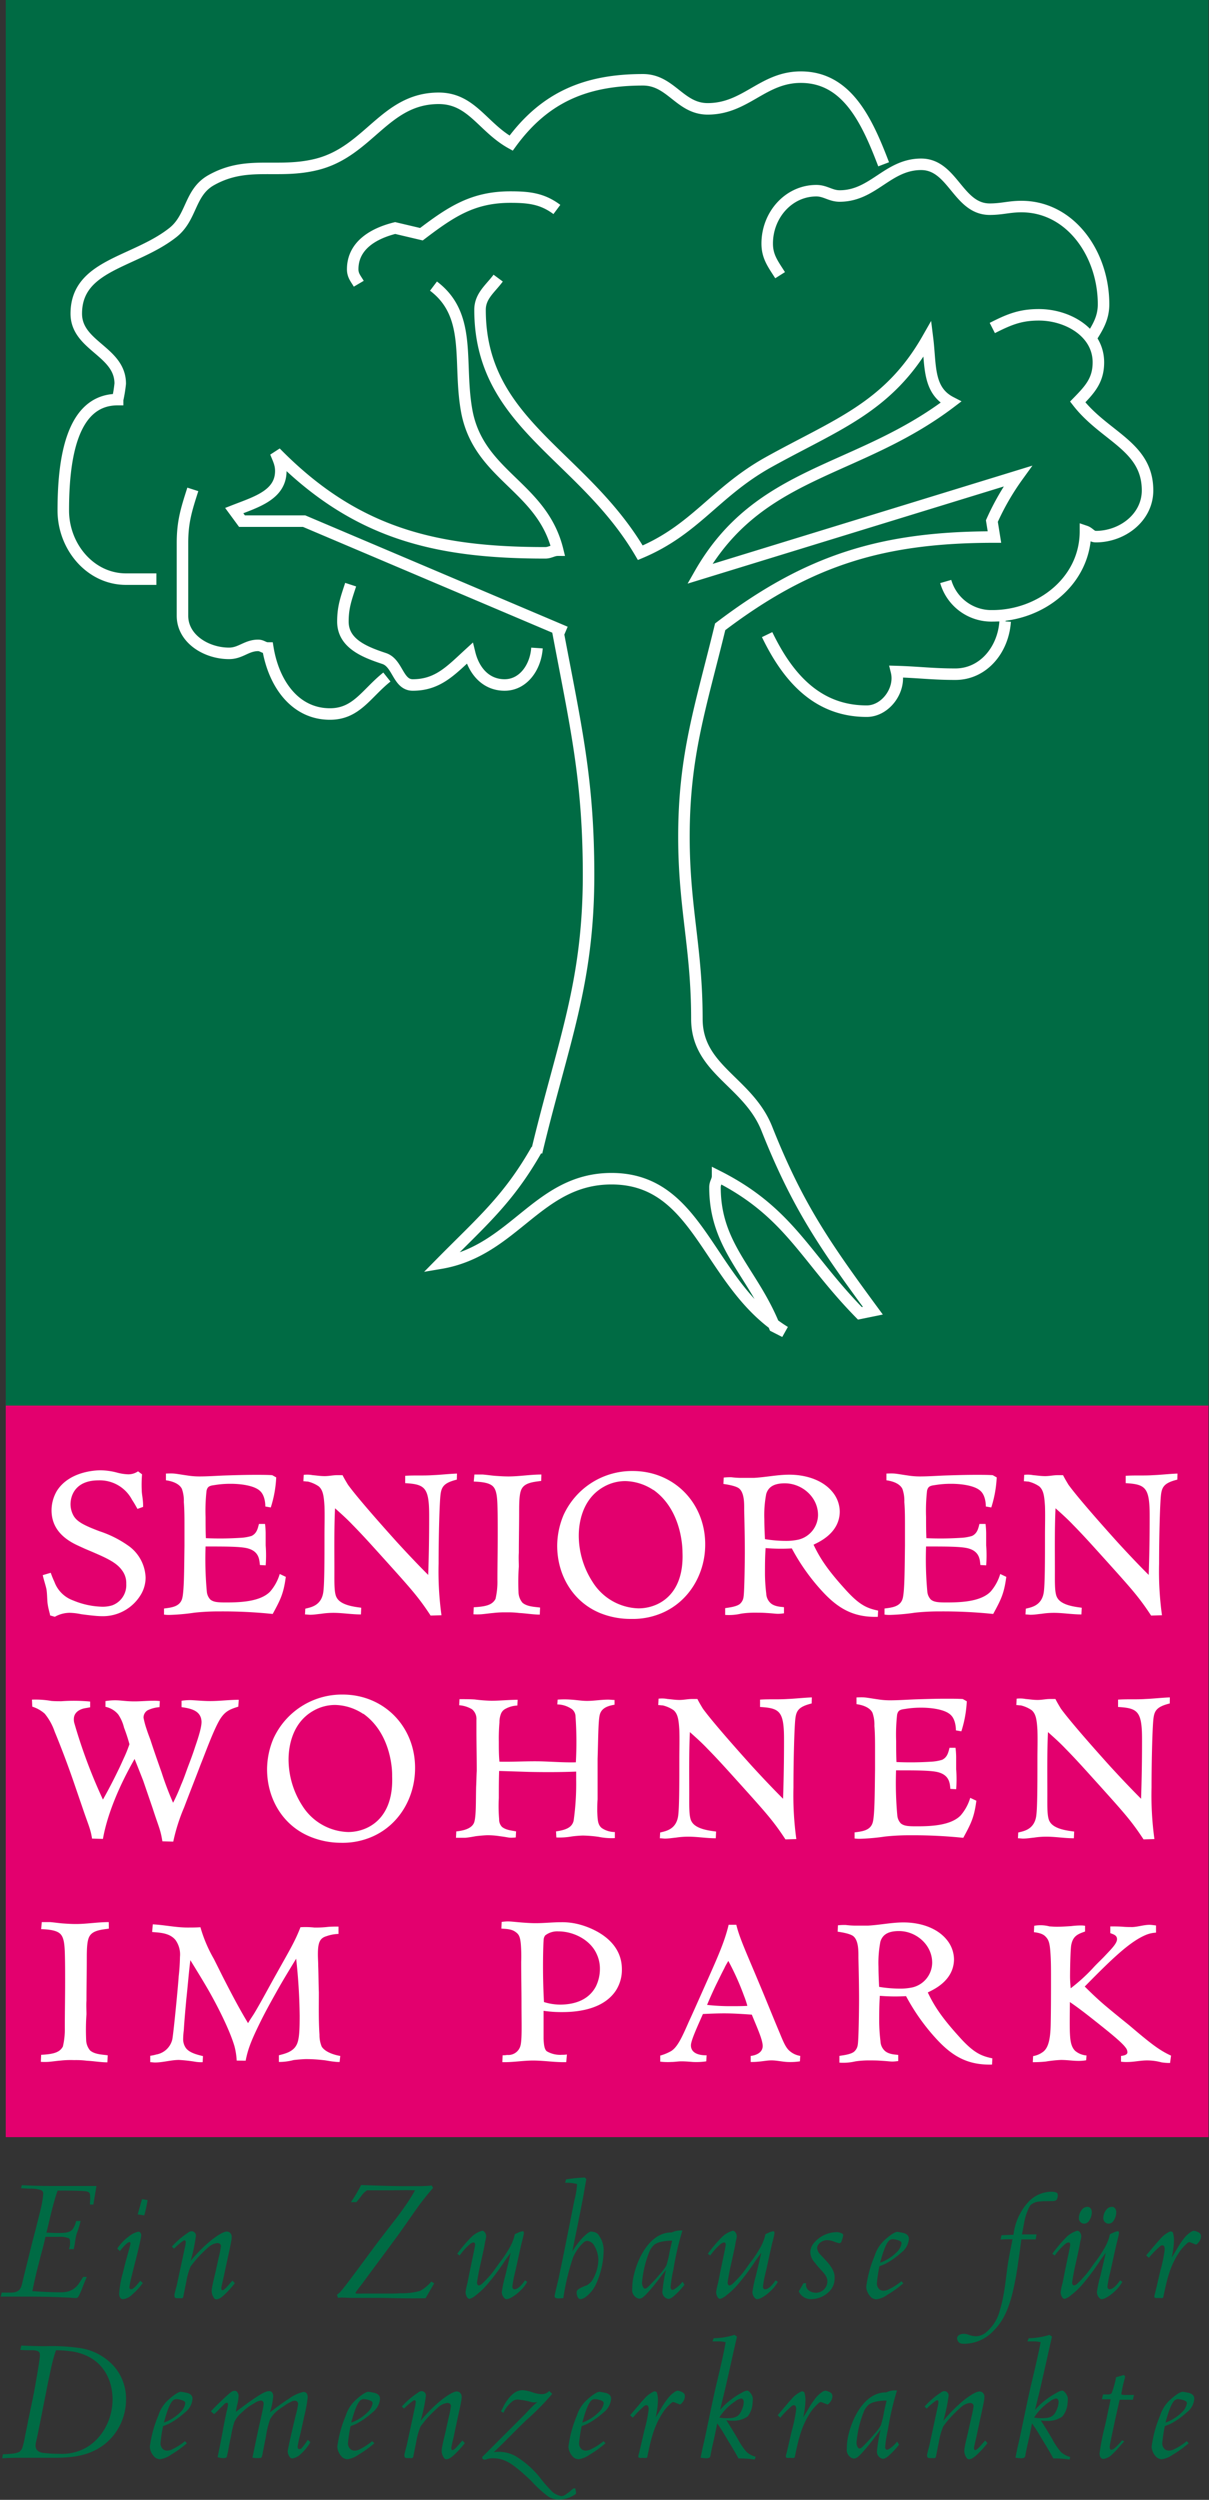 <svg xmlns="http://www.w3.org/2000/svg" version="1.1" xmlns:xlink="http://www.w3.org/1999/xlink" xmlns:svgjs="http://svgjs.dev/svgjs" width="75" height="155"><rect width="100%" height="100%" fill="#333333" stroke="none"/><svg xmlns="http://www.w3.org/2000/svg" viewBox="0 0 302.3 625.33" width="75" height="155"><defs><style>.a{fill:#e3006e;}.b{fill:#006b44;}.c{fill:none;stroke:#fff;stroke-miterlimit:3.86;stroke-width:2.88px;}.d{fill:#fff;}</style></defs><polygon class="a" points="1.3 350.1 302.3 350.1 302.3 534.6 1.3 534.6 1.3 350.1 1.3 350.1"></polygon><polygon class="b" points="1.3 0 302.3 0 302.3 351.6 1.3 351.6 1.3 0 1.3 0"></polygon><path class="c" d="M408.39,440c4.53,24.11,7.77,37.32,7.77,61.43,0,27.42-6.47,42-13,69.36m0-.66c-7.12,12.55-13.92,18.17-24,28.4,18.45-3.13,24.28-21.13,42.74-21.13,22.34,0,24,26.42,43.39,38.31l-2.59-1.32c-5.51-13.71-14.9-20-14.9-34.85,0-1.15.65-1.65.65-2.8,18,9.08,21.86,20.31,35.62,34.34l3.24-.66c-12.15-16.51-18.95-26.42-26.55-45.57-4.7-11.73-17.49-14.7-17.49-27.42,0-17.83-3.24-27.74-3.24-45.57,0-20.48,4.21-32.53,9.07-52.52,22.18-16.84,40.8-22.45,68.64-22.45h0l-.64-4a63.23,63.23,0,0,1,6.47-11.23L444,426.1C458.9,400,483.35,401,506.82,383.17c-5.82-3-5-9.25-5.82-15.86-9.88,17.34-23,21.47-40.15,31.05-13.12,7.43-18,16.68-31.74,22.46C414.54,396.05,389,388.62,389,360.05c0-3.47,2.59-5.29,4.54-7.93m-16.19,2c9.87,7.44,6,19.32,8.41,31.71,3.24,15.85,18.78,18.49,22.67,34.35-1.13,0-1.94.66-3.08.66-27.52,0-47.59-4.79-67.51-25.1.65,1.65,1.3,2.81,1.3,4.62,0,6-6.16,7.76-11.66,9.91l1.94,2.64h15.55l65.4,27.74m-7.12,4c-.32,4.79-3.4,9.25-8.1,9.25-4.53,0-7.61-3.31-8.74-7.93-4.69,4.29-7.93,7.93-14.25,7.93-3.72,0-3.72-5.45-7.12-6.61-5-1.65-10.36-3.8-10.36-9.25,0-3.63.81-5.78,1.94-9.24m9.07,23.11c-5.18,4.13-7.61,9.25-14.25,9.25-8.74,0-14.08-7.59-15.54-16.51-1,0-1.46-.66-2.43-.66-2.91,0-4.37,2-7.28,2-5.67,0-11.66-3.63-11.66-9.41V418.34c0-5.28,1-8.42,2.59-13.37M308,427.42H300.4c-8.9,0-15.7-8.09-15.7-17.17,0-12.05,1.78-27.74,13.6-27.74a34.19,34.19,0,0,0,.65-4c0-8.09-11-9.41-11-17.5,0-12.22,14.41-12.72,24-20.15,5-3.79,4.21-10.07,9.71-13.21,9.07-5.12,16.52-1.48,26.55-4,13-3.3,17-16.51,30.44-16.51,8.26,0,11,7.26,18.13,11.22,8.42-11.55,18.78-15.85,33-15.85,7,0,9.23,7.27,16.19,7.27,9.55,0,13.76-7.93,23.31-7.93,11.5,0,16.52,10.74,20.73,21.8m-25.91,27.74c-1.78-2.81-3.23-4.62-3.23-7.92,0-7.11,5.34-13.22,12.3-13.22,2.27,0,3.56,1.33,5.83,1.33,8.42,0,12-7.93,20.4-7.93,7.93,0,9.23,11.23,17.16,11.23,3.07,0,4.86-.66,7.93-.66,12.31,0,20.56,11.89,20.56,24.44,0,3.47-1.45,5.78-3.23,8.58m-24.61-2.64c4.21-2.14,7-3.3,11.65-3.3,7.29,0,14.9,4.46,14.9,11.89,0,4.46-2.11,6.77-5.18,9.91,6.8,8.75,17.48,11.06,17.48,22.13,0,6.77-6.31,11.56-12.95,11.56-1.13,0-1.62-1-2.59-1.33,0,12.39-11.17,21.14-23.31,21.14a11.88,11.88,0,0,1-11.66-8.59M460.85,441.3c5.34,11.06,12.79,19.15,24.93,19.15,4.69,0,8.58-5.28,7.45-9.91,5.66.17,9.06.66,14.73.66,7,0,12-6.11,12.46-13.21M358.65,353.53c-.76-1.29-1.52-2.07-1.52-3.62,0-5.8,4.94-8.9,10.63-10.32l6.57,1.55c7.47-5.67,12.91-9.29,22.27-9.29,4.67,0,8,.39,11.63,3.1" transform="translate(-269 -282.55)"></path><path class="d" d="M303.26,660c-.42-.76-.84-1.51-1.35-2.27a9.11,9.11,0,0,0-8.4-4.87c-5.62,0-7,3.61-7,6a5.94,5.94,0,0,0,.76,2.85c.92,1.6,2.94,2.52,6.47,3.87a27.07,27.07,0,0,1,7.56,3.86,10.2,10.2,0,0,1,4,7.73,8.35,8.35,0,0,1-1,3.95,11.07,11.07,0,0,1-10.16,5.71c-1.18,0-3.87-.34-5-.5a15.54,15.54,0,0,0-2.86-.34,7.66,7.66,0,0,0-3.7,1l-1.17-.34c-.08-.59-.51-1.76-.67-3.27-.09-1.1-.09-2.27-.25-3.28-.26-1.18-.68-2.35-.93-3.53l2-.59a23,23,0,0,0,.92,2.27,7.77,7.77,0,0,0,4.62,4.62,20.11,20.11,0,0,0,7.31,1.6,8.12,8.12,0,0,0,2.52-.34,5.38,5.38,0,0,0,3.53-5.37,5.28,5.28,0,0,0-1.1-3.45c-1.51-2.1-4.36-3.27-9.32-5.37-1.09-.51-2.27-1-3.28-1.6-3-1.76-5-4.28-5-8a9.63,9.63,0,0,1,1.35-4.87c3.11-4.87,9.66-5.13,10.92-5.13a17,17,0,0,1,3.86.51,12.79,12.79,0,0,0,3,.5,4.31,4.31,0,0,0,2.52-.75l1,.75a31.25,31.25,0,0,0-.08,3.87c0,.84.17,1.59.25,2.43a12.74,12.74,0,0,1,.09,1.85Z" transform="translate(-269 -282.55)"></path><path class="d" d="M340.39,677c-.56,4.16-1.28,5.6-3.28,9.28a121.52,121.52,0,0,0-13.2-.64,56.21,56.21,0,0,0-6.4.32,53.4,53.4,0,0,1-6.16.56,8.69,8.69,0,0,1-1.44-.08v-1.52c1.76-.24,4-.4,4.56-2.56.48-1.84.48-7.44.56-13.12v-4.88c0-2.08,0-4.08-.16-6.08a9,9,0,0,0-.48-3.28c-.48-1-1.76-1.84-4-2.16v-1.68c2.4-.08,2,0,5.36.48a18.9,18.9,0,0,0,3,.24c2.16,0,4.24-.16,6.4-.24,2.56-.08,5.12-.16,7.68-.16,1.44,0,2.8,0,4.16.08l1,.56a29,29,0,0,1-1.36,7.52l-1.36-.24c0-.24,0-2.64-1.28-3.84-1.52-1.52-5.36-1.84-7.28-1.84a23.69,23.69,0,0,0-4.16.32c-1.2.16-1.76.32-2,1.44a45.39,45.39,0,0,0-.24,6.56c0,1.76,0,3.52.08,5.28a78.51,78.51,0,0,0,8.56-.08,11.42,11.42,0,0,0,2.88-.48c1.28-.64,1.52-1.76,1.84-3h1.52a21.08,21.08,0,0,1,.16,2.24v3.12a32.22,32.22,0,0,1,0,5l-1.44-.08c-.16-1.2-.08-3.52-3.36-4.24-1.92-.4-5.44-.4-10.24-.4a89,89,0,0,0,.32,11.36,3.28,3.28,0,0,0,.88,1.92c.8.64,1.84.72,3.84.72,3.2,0,8.56-.08,11.12-2.72a11.85,11.85,0,0,0,2.4-4.4Z" transform="translate(-269 -282.55)"></path><path class="d" d="M383.19,652.68c-3.28.8-3.84,1.84-4.08,3.76s-.48,9.92-.48,17.28a80.1,80.1,0,0,0,.72,12.88l-2.72.08c-3-4.56-4.72-6.48-11.2-13.68-2.72-3-5.44-6.08-8.32-9-1.36-1.44-2.88-2.8-4.4-4.16-.24,5.12-.16,10.4-.16,15.6,0,3-.08,5.6.56,6.72,1,1.92,4.32,2.32,6.16,2.56l-.08,1.68c-2.32,0-4.64-.4-6.88-.4a20.49,20.49,0,0,0-3.12.24c-.88.08-1.76.24-2.72.24-.4,0-.8-.08-1.28-.08l.08-1.44c1.2-.32,3.92-.64,4.48-4,.32-1.92.32-8.24.32-14.4,0-2.4.08-4.8,0-7.2-.16-2.72-.4-4.08-1.44-5a8.26,8.26,0,0,0-2.72-1.2c-.4,0-.72-.08-1.12-.08l.08-1.6a7.36,7.36,0,0,1,2.24.08c1,.08,1.92.24,3,.24s2.08-.24,3.12-.24h1.36c.4.8.88,1.6,1.36,2.4,1.92,2.64,6.4,7.84,12.16,14.24,2.56,2.8,5.2,5.6,7.92,8.32.16-4.8.24-9.52.24-14.32,0-1.12,0-2.16-.08-3.28-.32-4.48-1.68-5.12-5.92-5.36v-1.84c2.24-.16,4.56,0,6.88-.16,2-.08,4-.32,6.08-.4Z" transform="translate(-269 -282.55)"></path><path class="d" d="M404.31,653c-1.76.24-3.92.4-4.8,1.84-.64,1-.72,3-.72,5.76,0,3.44-.08,7-.08,10.4-.08,1.2,0,2.32,0,3.44a55.3,55.3,0,0,0-.08,6.32,4.25,4.25,0,0,0,1,2.72c1.2,1,3,1,4.4,1.2l-.08,1.76c-1.68,0-3.44-.32-5.12-.4a22,22,0,0,0-3.2-.16,23.63,23.63,0,0,0-3.36.16c-1,.08-2,.24-3,.32a15.38,15.38,0,0,1-1.92,0l.08-1.76c3-.16,4.64-.56,5.44-2.08a18.63,18.63,0,0,0,.48-4.72c0-3.76.08-7.6.08-11.44,0-2.56,0-5-.08-7.44-.08-2.32-.32-3.76-1.12-4.56s-2.4-1.12-4.8-1.2l.16-1.76h2.08c1,.08,2.08.24,3,.32,1.12.08,2.24.16,3.44.16,2.72,0,5.44-.48,8.24-.48Z" transform="translate(-269 -282.55)"></path><path class="d" d="M434.63,686a18.5,18.5,0,0,1-7.84,1.52,20.27,20.27,0,0,1-7.68-1.44c-6.88-2.8-10.8-9.52-10.8-16.88a20,20,0,0,1,1.6-7.68,18.84,18.84,0,0,1,17.28-11c10.56,0,18.32,8.24,18.16,18.64C445.27,676.28,441.35,683.08,434.63,686Zm-2.24-30.72a13.26,13.26,0,0,0-7-2.24,10.93,10.93,0,0,0-5.44,1.44c-6,3.36-6.24,10.4-6.24,12.24a21.37,21.37,0,0,0,3.44,11.52,14,14,0,0,0,11.52,6.64c4.72,0,11.44-3.12,11-14C439.67,668.76,439.11,660,432.39,655.24Z" transform="translate(-269 -282.55)"></path><path class="d" d="M488.55,687c-6,.16-9.84-2-13.84-6.32a51.82,51.82,0,0,1-7.68-10.8,46.2,46.2,0,0,1-6.56-.08c-.16,2.24-.16,4.4-.16,6.56a43.32,43.32,0,0,0,.32,4.8,3.42,3.42,0,0,0,1,2.32c1.12,1.12,3.2,1,3.44,1.12v1.52c-1.92.24-1.6.08-4.32-.08-1-.08-1.92-.08-2.8-.08a22.67,22.67,0,0,0-3.6.24,13.54,13.54,0,0,1-4,.32v-1.68c.08-.08,2.56-.24,3.6-1a2.72,2.72,0,0,0,1-1.84c.24-1.36.32-9.76.32-11.12,0-3.6-.08-7.12-.16-10.56,0-1.6.08-4.32-1.28-5.44-.8-.64-3-1-3.92-1.12l.08-1.6a15.41,15.41,0,0,1,1.92-.08,21.08,21.08,0,0,0,2.24.16h3.36c3-.16,5.92-.8,8.88-.8,3.92,0,8.32,1.2,10.88,4.4a7.85,7.85,0,0,1,1.76,4.88c-.08,5.52-5.52,7.68-6.56,8.24,1.44,3,3.12,5.84,7.68,10.88,3.68,4.16,5.6,5,8.48,5.6Zm-23.12-19a14.28,14.28,0,0,0,3.28-.32,6.41,6.41,0,0,0,4.88-6.16c0-4.48-4-7.92-8.32-7.92-3,0-4.16,1.12-4.64,2.64a28,28,0,0,0-.48,6.32c0,1.6.08,3.28.16,5A31.93,31.93,0,0,0,465.43,668Z" transform="translate(-269 -282.55)"></path><path class="d" d="M520.71,677c-.56,4.16-1.28,5.6-3.28,9.28a121.52,121.52,0,0,0-13.2-.64,56.21,56.21,0,0,0-6.4.32,53.4,53.4,0,0,1-6.16.56,8.69,8.69,0,0,1-1.44-.08v-1.52c1.76-.24,4-.4,4.56-2.56.48-1.84.48-7.44.56-13.12v-4.88c0-2.08,0-4.08-.16-6.08a9,9,0,0,0-.48-3.28c-.48-1-1.76-1.84-4-2.16v-1.68c2.4-.08,2,0,5.36.48a18.9,18.9,0,0,0,3,.24c2.16,0,4.24-.16,6.4-.24,2.56-.08,5.12-.16,7.68-.16,1.44,0,2.8,0,4.16.08l1,.56a29,29,0,0,1-1.36,7.52l-1.36-.24c0-.24,0-2.64-1.28-3.84-1.52-1.52-5.36-1.84-7.28-1.84a23.69,23.69,0,0,0-4.16.32c-1.2.16-1.76.32-2,1.44a45.39,45.39,0,0,0-.24,6.56c0,1.76,0,3.52.08,5.28a78.51,78.51,0,0,0,8.56-.08,11.42,11.42,0,0,0,2.88-.48c1.28-.64,1.52-1.76,1.84-3h1.52a21.08,21.08,0,0,1,.16,2.24v3.12a32.22,32.22,0,0,1,0,5l-1.44-.08c-.16-1.2-.08-3.52-3.36-4.24-1.92-.4-5.44-.4-10.24-.4a89,89,0,0,0,.32,11.36,3.28,3.28,0,0,0,.88,1.92c.8.64,1.84.72,3.84.72,3.2,0,8.56-.08,11.12-2.72a11.85,11.85,0,0,0,2.4-4.4Z" transform="translate(-269 -282.55)"></path><path class="d" d="M563.51,652.68c-3.28.8-3.84,1.84-4.08,3.76s-.48,9.92-.48,17.28a80.1,80.1,0,0,0,.72,12.88l-2.72.08c-3-4.56-4.72-6.48-11.2-13.68-2.72-3-5.44-6.08-8.32-9-1.36-1.44-2.88-2.8-4.4-4.16-.24,5.12-.16,10.4-.16,15.6,0,3-.08,5.6.56,6.72,1,1.92,4.32,2.32,6.16,2.56l-.08,1.68c-2.32,0-4.64-.4-6.88-.4a20.49,20.49,0,0,0-3.12.24c-.88.08-1.76.24-2.72.24-.4,0-.8-.08-1.28-.08l.08-1.44c1.2-.32,3.92-.64,4.48-4,.32-1.92.32-8.24.32-14.4,0-2.4.08-4.8,0-7.2-.16-2.72-.4-4.08-1.44-5a8.26,8.26,0,0,0-2.72-1.2c-.4,0-.72-.08-1.12-.08l.08-1.6a7.36,7.36,0,0,1,2.24.08c1,.08,1.92.24,3,.24s2.08-.24,3.12-.24h1.36c.4.8.88,1.6,1.36,2.4,1.92,2.64,6.4,7.84,12.16,14.24,2.56,2.8,5.2,5.6,7.92,8.32.16-4.8.24-9.52.24-14.32,0-1.12,0-2.16-.08-3.28-.32-4.48-1.68-5.12-5.92-5.36v-1.84c2.24-.16,4.56,0,6.88-.16,2-.08,4-.32,6.08-.4Z" transform="translate(-269 -282.55)"></path><path class="d" d="M328.5,709.47c-2.08.64-3.2,1.12-4.4,2.88-1.6,2.4-3.92,8.88-5,11.52-1.36,3.6-2.8,7.2-4.16,10.8a46.3,46.3,0,0,0-2.72,8.56l-2.72-.08c-.48-3-.88-3.44-2.4-8.16l-2.4-7c-.72-1.84-1.44-3.68-2.16-5.44-1.12,2-6.32,11-7.92,20l-2.72-.08c-.4-2.48-.88-3.28-2.24-7.28l-2.4-7c-1.44-4.16-3-8.32-4.72-12.48a14.43,14.43,0,0,0-2.48-4.48,8.5,8.5,0,0,0-3.12-1.76l-.08-1.76a22.91,22.91,0,0,1,4.8.32c.8.08,1.68.08,2.56.08a43.28,43.28,0,0,1,7.2.08v1.44l-1.36.24c-.4.08-2.72.56-2.72,2.72a3.31,3.31,0,0,0,.16,1.12,132.05,132.05,0,0,0,7.12,19c1.36-2.4,2.64-4.88,3.84-7.36.56-1.12,1-2.16,1.52-3.28s.88-2.08,1.28-3.2a42,42,0,0,0-1.36-4.16,10,10,0,0,0-1.44-3.28,5.6,5.6,0,0,0-3.2-1.92v-1.44c3.2-.48,4.08.08,7.28.08,1.52,0,3.12-.16,4.64-.16a11.81,11.81,0,0,1,1.68.08l-.08,1.52a8.28,8.28,0,0,0-3,.8,2.14,2.14,0,0,0-1,1.84,20.21,20.21,0,0,0,.72,2.72c.32,1,.64,1.84,1,2.8.88,2.72,1.84,5.44,2.8,8.16a78.37,78.37,0,0,0,2.88,7.6,44.93,44.93,0,0,0,2-4.48c.64-1.44,1.12-2.88,1.68-4.4.64-1.68,1.28-3.36,1.84-5.12,1-2.88,1.6-5,1.6-6.24-.08-2.88-2.8-3.36-5-3.68v-1.6a14.77,14.77,0,0,1,2.32-.16c1.6.08,3.2.24,4.88.24,2.32,0,4.72-.32,7.12-.32Z" transform="translate(-269 -282.55)"></path><path class="d" d="M362,742a18.5,18.5,0,0,1-7.84,1.52A20.27,20.27,0,0,1,346.5,742c-6.88-2.8-10.8-9.52-10.8-16.88a20,20,0,0,1,1.6-7.68,18.84,18.84,0,0,1,17.28-11c10.56,0,18.32,8.24,18.16,18.64C372.66,732.27,368.74,739.07,362,742Zm-2.24-30.72a13.26,13.26,0,0,0-7-2.24,10.93,10.93,0,0,0-5.44,1.44c-6,3.36-6.24,10.4-6.24,12.24a21.37,21.37,0,0,0,3.44,11.52A14,14,0,0,0,356,740.83c4.72,0,11.44-3.12,11-14C367.06,724.75,366.5,716,359.78,711.23Z" transform="translate(-269 -282.55)"></path><path class="d" d="M422.74,742.35a16.52,16.52,0,0,1-4.08-.32,32,32,0,0,0-3.92-.32,27,27,0,0,0-2.88.24,17.21,17.21,0,0,1-3.76.24l-.08-1.52c2.8-.4,4-1.12,4.4-2.64a66.14,66.14,0,0,0,.64-10.32v-2c-4,.16-7.84.16-11.76.08l-7.52-.24c-.08,2.24-.08,4.48-.08,6.8a39,39,0,0,0,.08,5.28,2.6,2.6,0,0,0,.72,1.92c1,.8,2.32.88,3.52,1.12l-.08,1.52c-1.92.16-1.44,0-4-.32a19.58,19.58,0,0,0-3-.24c-.48,0-1.68.08-3,.24-.88.16-1.76.32-2.64.4h-2.32l.08-1.6c1.6-.16,4.16-.64,4.56-2.56.4-1.68.32-4.72.4-8.56.08-1.36.08-2.72.16-4,0-3.44-.08-6.88-.08-10.24v-2.56a3.11,3.11,0,0,0-1.12-2.64,7.43,7.43,0,0,0-3.2-1l.08-1.52c1.28,0,2.56,0,3.84.08a37.85,37.85,0,0,0,4.16.32c2.16,0,4.32-.24,6.56-.24l-.08,1.44a6.64,6.64,0,0,0-3.28,1,2.45,2.45,0,0,0-.8,1,5.83,5.83,0,0,0-.4,2.24,47.32,47.32,0,0,0-.16,4.8c0,1.68,0,3.36.16,5,3.44.08,6.88-.16,10.4-.08,2.88.08,5.84.32,8.72.24a91.08,91.08,0,0,0-.08-11.44,2.39,2.39,0,0,0-.88-1.84,6.52,6.52,0,0,0-3.68-1.2l.08-1.2a22.29,22.29,0,0,1,3.36,0c1.36.08,2.64.32,4,.32,1.76,0,3.52-.32,5.28-.32.56,0,1,.08,1.6.08v1.2c-2.64.4-3.52,1.44-3.76,2.8-.32,1.84-.32,5.76-.48,10.72v10.16c-.08,1-.08,2-.08,3,.08,2.32.16,3.36,1.12,4.16a5.85,5.85,0,0,0,3.28,1Z" transform="translate(-269 -282.55)"></path><path class="d" d="M472,708.67c-3.28.8-3.84,1.84-4.08,3.76s-.48,9.92-.48,17.28a80.1,80.1,0,0,0,.72,12.88l-2.72.08c-3-4.56-4.72-6.48-11.2-13.68-2.72-3-5.44-6.08-8.32-9-1.36-1.44-2.88-2.8-4.4-4.16-.24,5.12-.16,10.4-.16,15.6,0,3-.08,5.6.56,6.72,1,1.92,4.32,2.32,6.16,2.56l-.08,1.68c-2.32,0-4.64-.4-6.88-.4a20.49,20.49,0,0,0-3.12.24c-.88.08-1.76.24-2.72.24-.4,0-.8-.08-1.28-.08l.08-1.44c1.2-.32,3.92-.64,4.48-4,.32-1.92.32-8.24.32-14.4,0-2.4.08-4.8,0-7.2-.16-2.72-.4-4.08-1.44-5a8.26,8.26,0,0,0-2.72-1.2c-.4,0-.72-.08-1.12-.08l.08-1.6a7.36,7.36,0,0,1,2.24.08c1,.08,1.92.24,3,.24s2.08-.24,3.12-.24h1.36c.4.8.88,1.6,1.36,2.4,1.92,2.64,6.4,7.84,12.16,14.24,2.56,2.8,5.2,5.6,7.92,8.32.16-4.8.24-9.52.24-14.32,0-1.12,0-2.16-.08-3.28-.32-4.48-1.68-5.12-5.92-5.36v-1.84c2.24-.16,4.56,0,6.88-.16,2-.08,4-.32,6.08-.4Z" transform="translate(-269 -282.55)"></path><path class="d" d="M513.22,733c-.56,4.16-1.28,5.6-3.28,9.28a121.52,121.52,0,0,0-13.2-.64,56.21,56.21,0,0,0-6.4.32,53.4,53.4,0,0,1-6.16.56,8.69,8.69,0,0,1-1.44-.08v-1.52c1.76-.24,4-.4,4.56-2.56.48-1.84.48-7.44.56-13.12v-4.88c0-2.08,0-4.08-.16-6.08a9,9,0,0,0-.48-3.28c-.48-1-1.76-1.84-4-2.16v-1.68c2.4-.08,2,0,5.36.48a18.9,18.9,0,0,0,3,.24c2.16,0,4.24-.16,6.4-.24,2.56-.08,5.12-.16,7.68-.16,1.44,0,2.8,0,4.16.08l1,.56a29,29,0,0,1-1.36,7.52l-1.36-.24c0-.24,0-2.64-1.28-3.84-1.52-1.52-5.36-1.84-7.28-1.84a23.69,23.69,0,0,0-4.16.32c-1.2.16-1.76.32-2,1.44a45.39,45.39,0,0,0-.24,6.56c0,1.76,0,3.52.08,5.28a78.51,78.51,0,0,0,8.56-.08,11.42,11.42,0,0,0,2.88-.48c1.28-.64,1.52-1.76,1.84-3H508a21.08,21.08,0,0,1,.16,2.24v3.12a32.22,32.22,0,0,1,0,5l-1.44-.08c-.16-1.2-.08-3.52-3.36-4.24-1.92-.4-5.44-.4-10.24-.4a89,89,0,0,0,.32,11.36,3.28,3.28,0,0,0,.88,1.92c.8.64,1.84.72,3.84.72,3.2,0,8.56-.08,11.12-2.72a11.85,11.85,0,0,0,2.4-4.4Z" transform="translate(-269 -282.55)"></path><path class="d" d="M561.62,708.67c-3.28.8-3.84,1.84-4.08,3.76s-.48,9.92-.48,17.28a80.1,80.1,0,0,0,.72,12.88l-2.72.08c-3-4.56-4.72-6.48-11.2-13.68-2.72-3-5.44-6.08-8.32-9-1.36-1.44-2.88-2.8-4.4-4.16-.24,5.12-.16,10.4-.16,15.6,0,3-.08,5.6.56,6.72,1,1.92,4.32,2.32,6.16,2.56l-.08,1.68c-2.32,0-4.64-.4-6.88-.4a20.49,20.49,0,0,0-3.12.24c-.88.08-1.76.24-2.72.24-.4,0-.8-.08-1.28-.08l.08-1.44c1.2-.32,3.92-.64,4.48-4,.32-1.92.32-8.24.32-14.4,0-2.4.08-4.8,0-7.2-.16-2.72-.4-4.08-1.44-5a8.26,8.26,0,0,0-2.72-1.2c-.4,0-.72-.08-1.12-.08l.08-1.6a7.36,7.36,0,0,1,2.24.08c1,.08,1.92.24,3,.24s2.08-.24,3.12-.24H533c.4.8.88,1.6,1.36,2.4,1.92,2.64,6.4,7.84,12.16,14.24,2.56,2.8,5.2,5.6,7.92,8.32.16-4.8.24-9.52.24-14.32,0-1.12,0-2.16-.08-3.28-.32-4.48-1.68-5.12-5.92-5.36v-1.84c2.24-.16,4.56,0,6.88-.16,2-.08,4-.32,6.08-.4Z" transform="translate(-269 -282.55)"></path><path class="d" d="M296.1,765c-1.76.24-3.92.4-4.8,1.84-.64,1-.72,3-.72,5.76,0,3.44-.08,7-.08,10.4-.08,1.2,0,2.32,0,3.44a55.3,55.3,0,0,0-.08,6.32,4.25,4.25,0,0,0,1,2.72c1.2,1,3,1,4.4,1.2l-.08,1.76c-1.68,0-3.44-.32-5.12-.4a22,22,0,0,0-3.2-.16A23.63,23.63,0,0,0,284,798c-1,.08-2,.24-3,.32a15.37,15.37,0,0,1-1.92,0l.08-1.76c3-.16,4.64-.56,5.44-2.08a18.63,18.63,0,0,0,.48-4.72c0-3.76.08-7.6.08-11.44,0-2.56,0-5-.08-7.44-.08-2.32-.32-3.76-1.12-4.56s-2.4-1.12-4.8-1.2l.16-1.76h2.08c1,.08,2.08.24,3,.32,1.12.08,2.24.16,3.44.16,2.72,0,5.44-.48,8.24-.48Z" transform="translate(-269 -282.55)"></path><path class="d" d="M353.86,798.35a7.76,7.76,0,0,1-1.36-.08c-1-.08-1.92-.32-2.88-.4a36.26,36.26,0,0,0-4.16-.24c-.4,0-1.84.08-3.12.24a14.53,14.53,0,0,1-3.68.48v-1.68c1.6-.4,3.52-.88,4.4-2.56.72-1.28.8-3.84.8-7.36a142.28,142.28,0,0,0-.88-14.24c-1.6,2.64-3.28,5.36-4.8,8.08s-3,5.36-4.32,8.08c-2.32,4.72-3,6.72-3.52,9.36L328.1,798a17.76,17.76,0,0,0-.56-3.6c-1.28-4.32-4.48-10.48-6.64-14.24-1.44-2.48-3-5-4.4-7.28-.4,3.2-.64,6.4-1,9.68-.24,2.64-.48,5.2-.64,7.84a19.62,19.62,0,0,0-.16,2.16,3.81,3.81,0,0,0,.64,2.24c.88,1.28,3,1.76,4.32,2.08l-.08,1.52a9.25,9.25,0,0,1-1.68-.08,38.21,38.21,0,0,0-4.24-.48c-2,0-4,.64-6,.64-.4,0-.8-.08-1.2-.08v-1.6a10.29,10.29,0,0,0,1.52-.32,5,5,0,0,0,4-3.76c.32-1.6,1.52-14.08,1.6-15.76a48.37,48.37,0,0,0,.32-4.88,6.21,6.21,0,0,0-1.12-4.24c-1.44-1.76-3.84-1.84-5.84-2l.16-1.92c3,.16,5.76.8,8.72.8,1.12,0,2.16,0,3.2-.08a34.94,34.94,0,0,0,3.36,7.92l2.16,4.32c2,3.92,4.08,7.92,6.4,11.76.56-1,1.2-1.84,1.76-2.8,1.84-3.12,3.52-6.32,5.28-9.44,3.44-6.16,4.72-8.24,6.08-11.76a20.38,20.38,0,0,1,3.44.08,25.34,25.34,0,0,0,3.44-.16c.88-.08,1.76-.08,2.64-.08v1.84a9.7,9.7,0,0,0-3,.56c-1.68.48-2.16,1.6-2.16,4.56,0,1,.08,1.92.08,2.88.08,2.16.08,4.4.16,6.64,0,3.52-.08,7,.16,10.56a7.45,7.45,0,0,0,.56,3c1.2,1.84,4.64,2.32,4.64,2.32Z" transform="translate(-269 -282.55)"></path><path class="d" d="M394.66,796.67a5.28,5.28,0,0,0,1.12-.08,3.13,3.13,0,0,0,3.36-2.4c.4-1.68.24-5.6.24-10.4,0-3.44-.08-7-.08-10.48a38.93,38.93,0,0,0-.08-4.32c-.16-1.92-.48-2.56-1.28-3.12-1-.8-2.4-.8-3.6-.88l.08-1.68c1.84-.24,2.16-.08,5.12.16,1.12.08,2.24.16,3.36.16,2.16,0,4.24-.24,6.4-.24a16.69,16.69,0,0,1,4.56.56c1.52.4,10.64,3,10.64,11.2a9.53,9.53,0,0,1-1.52,5.36c-2.88,4.32-8.64,5.36-13.36,5.36a30.21,30.21,0,0,1-4.72-.32v7c.08,1.68.24,2.64.8,3.12a6.61,6.61,0,0,0,3.84.88,6.05,6.05,0,0,0,1.2-.08l-.16,1.92c-2.8.08-5.52-.4-8.32-.4-2.56,0-5.12.48-7.68.4ZM409,784c3.6,0,7.2-1.12,9-4.56a10,10,0,0,0,1-4.48,8.58,8.58,0,0,0-.8-3.6c-1.6-3.6-5.84-5.68-9.6-5.68a4.92,4.92,0,0,0-3.28,1,1.9,1.9,0,0,0-.4,1.12c-.08.88-.16,3.76-.16,6.56,0,3,.08,6,.24,9A13.83,13.83,0,0,0,409,784Z" transform="translate(-269 -282.55)"></path><path class="d" d="M469.06,798.19a16.14,16.14,0,0,1-3.2.16c-1.36-.08-2.64-.4-3.92-.4-1.12,0-2.16.24-3.28.32a15.41,15.41,0,0,1-1.92.08v-1.52c.24,0,3-.32,3-2.48,0-1.52-1.28-4.32-2.72-7.84-2.32-.16-4.64-.32-6.88-.32-1.84,0-3.6.08-5.36.16-1.44,3.28-3,6.64-3,7.84,0,2.72,3.84,2.48,3.92,2.48l-.08,1.52a17.11,17.11,0,0,1-3.36.16c-1-.08-1.92-.16-2.88-.16-.8,0-1.68.16-2.48.16a16.38,16.38,0,0,1-2.8-.08v-1.52a12.07,12.07,0,0,0,2.72-1.12c1.6-1,2.72-3.44,4.4-7.28,1-2.16,1.92-4.24,2.88-6.4,4-9,6-13.2,7.12-17.92h1.92c.8,3.36,2.72,7.44,5.68,14.56,1.76,4.16,3.44,8.4,5.2,12.56.88,2.16,1.44,3.44,2.24,4.24a5.28,5.28,0,0,0,2.88,1.44Zm-14-16.4a65.34,65.34,0,0,0-3.92-8.72c-.32.56-.72,1.2-1,1.84-.72,1.36-1.36,2.72-2.08,4.16-.8,1.68-1.52,3.28-2.24,5a51.6,51.6,0,0,0,6.08.32c1.36,0,2.64,0,4-.08A22.49,22.49,0,0,0,455.06,781.79Z" transform="translate(-269 -282.55)"></path><path class="d" d="M517.14,799c-6,.16-9.84-2-13.84-6.32a51.82,51.82,0,0,1-7.68-10.8,46.2,46.2,0,0,1-6.56-.08c-.16,2.24-.16,4.4-.16,6.56a43.32,43.32,0,0,0,.32,4.8,3.42,3.42,0,0,0,1,2.32c1.12,1.12,3.2,1,3.44,1.12v1.52c-1.92.24-1.6.08-4.32-.08-1-.08-1.92-.08-2.8-.08a22.67,22.67,0,0,0-3.6.24,13.54,13.54,0,0,1-4,.32v-1.68c.08-.08,2.56-.24,3.6-1a2.72,2.72,0,0,0,1-1.84c.24-1.36.32-9.76.32-11.12,0-3.6-.08-7.12-.16-10.56,0-1.6.08-4.32-1.28-5.44-.8-.64-3-1-3.92-1.12l.08-1.6a15.41,15.41,0,0,1,1.92-.08,21.08,21.08,0,0,0,2.24.16h3.36c3-.16,5.92-.8,8.88-.8,3.92,0,8.32,1.2,10.88,4.4a7.85,7.85,0,0,1,1.76,4.88c-.08,5.52-5.52,7.68-6.56,8.24,1.44,3,3.12,5.84,7.68,10.88,3.68,4.16,5.6,5,8.48,5.6ZM494,780a14.28,14.28,0,0,0,3.28-.32,6.41,6.41,0,0,0,4.88-6.16c0-4.48-4-7.92-8.32-7.92-3,0-4.16,1.12-4.64,2.64a28,28,0,0,0-.48,6.32c0,1.6.08,3.28.16,5A31.93,31.93,0,0,0,494,780Z" transform="translate(-269 -282.55)"></path><path class="d" d="M558.18,766a7.49,7.49,0,0,0-2.32.48c-4.08,1.6-8.64,6-15.52,13,1.6,1.6,3.2,3.12,4.88,4.56,2.08,1.76,4.16,3.44,6.24,5.12,5,4.24,7.44,6.24,10.48,7.6l-.24,1.84a12.46,12.46,0,0,1-2.16-.16,13.92,13.92,0,0,0-3.6-.48c-1.68,0-3.28.4-5,.4a10.2,10.2,0,0,1-1.52-.08v-1.44c.64-.08,1.68-.24,1.6-1a1.91,1.91,0,0,0-.48-1.12c-1-1.44-5.44-4.88-6.72-5.92-2.32-1.84-4.72-3.76-7.2-5.44,0,2.56-.08,5,0,7.6.08,1.6.16,3.52,1.36,4.64a5.08,5.08,0,0,0,2.8,1.12l-.08,1.2c-2.24.4-4.08-.08-6.32-.08a31.65,31.65,0,0,0-3.76.4,29.26,29.26,0,0,1-3.28.16l.08-1.52a5.63,5.63,0,0,0,2.4-1c1.44-1,1.92-3.28,2-6.88.08-3.92.08-7.84.08-11.76,0-2.16,0-4.24-.16-6.4s-.4-3-1.12-3.76c-.56-.64-1.36-1-3-1.2l.08-1.6a8.85,8.85,0,0,1,3.84.16c.24,0,1,.08,1.84.08,1.2,0,2.4-.08,3.6-.16a19.67,19.67,0,0,1,2.24-.16,6.05,6.05,0,0,1,1.2.08v1.44c-1.84.64-3,1.12-3.44,3.28-.24,1-.32,6.88-.32,7.92s.08,2,.16,3a43.57,43.57,0,0,0,5.52-5c1-1.12,2.16-2.16,3.2-3.28,1.6-1.68,2.88-3,2.88-4s-.88-1.2-1.68-1.52v-1.68c1,0,2.08,0,3.12.08.88.08,1.68.08,2.48.08,1.44-.08,2.8-.56,4.24-.56.4,0,.88.08,1.6.16Z" transform="translate(-269 -282.55)"></path><path class="b" d="M274.32,829.17c2.44.12,4.92.2,7.4.2s5,0,7.44,0H293c-.25,1.56-.53,3.08-.76,4.64h-.88c.07-1.32.19-2.68-.2-3a1.68,1.68,0,0,0-.88-.32c-.8-.12-4.16-.2-7-.16-1.2,3.4-1.92,7-2.8,10.52.92,0,1.84.08,2.8.08,2.08,0,3.12-.12,3.8-1a6.06,6.06,0,0,0,.84-2l1.12,0a24.56,24.56,0,0,1-1,3.2,16.58,16.58,0,0,0-.44,2.4c-.08.48-.2,1-.28,1.44h-1.2a4.6,4.6,0,0,0,.28-1.6c0-.68-.08-1-.32-1.12a5.53,5.53,0,0,0-2.4-.36c-1.12,0-2.28,0-3.44,0-.44,2.12-1.08,4.2-1.6,6.35-.64,2.41-1.2,4.84-1.68,7.24,2.36.16,4.72.28,7.08.28a7.48,7.48,0,0,0,1.84-.2,4.85,4.85,0,0,0,2.8-2.12c.36-.48.64-1,1-1.52l.88,0c-.36.92-.77,1.84-1.12,2.8a17.72,17.72,0,0,1-.88,2c-.2.28-.32.48-.68.48-.6,0-1.24-.08-1.88-.12l-3-.12c-2.4-.08-4.76-.12-7.16-.12-1.48,0-3,0-4.4,0-.8,0-1.6,0-2.4,0l.24-1c.48,0,.92,0,1.4,0,1,0,2.16.12,3-.68.56-.6.64-1.32,1-2.8.28-1.2.6-2.36.88-3.55.72-2.88,1.4-5.8,2.2-8.68.4-1.68.84-3.32,1.24-5a25.58,25.58,0,0,0,.68-4,.9.9,0,0,0-.56-.92,7.82,7.82,0,0,0-2.88-.36l-2.12-.12Z" transform="translate(-269 -282.55)"></path><path class="b" d="M304.6,853.64a16.64,16.64,0,0,1-2.64,2.88,3.92,3.92,0,0,1-2.28,1.16c-1,0-1-1.2-1-1.36a24.55,24.55,0,0,1,.92-5.16c.32-1.32.64-2.64,1-3.91s.92-3.24.92-3.48-.08-.36-.28-.36c-.6,0-2.08,1.84-2.36,2.24l-.68-.6a11.38,11.38,0,0,1,2.84-3,5.46,5.46,0,0,1,2.44-1.24c.48,0,.72.44.72.92,0,.72-1.36,6.19-1.56,6.87-.24,1-.52,2-.76,3.08a23,23,0,0,0-.64,3c0,.44.28.56.48.52.52,0,1.44-1.08,2.24-2.12Zm.88-19c-.16.72-.32,1.4-.52,2.08l-1.64-.24c.36-1.28.72-2.56,1.08-3.8a8.54,8.54,0,0,1,1.4.24C305.72,833.45,305.6,834.05,305.48,834.61Z" transform="translate(-269 -282.55)"></path><path class="b" d="M327.64,853.68a25,25,0,0,1-2.32,2.6c-1,1-1.68,1.44-2.32,1.44a.69.69,0,0,1-.48-.2,3.08,3.08,0,0,1-.68-1.8c0-.08,0-.52.08-.88.24-1.36.6-2.76.92-4.12.24-1.16.52-2.32.76-3.47a25.12,25.12,0,0,0,.56-2.8c0-.32-.16-.8-.92-.8a3.86,3.86,0,0,0-2.08.92,34.1,34.1,0,0,0-3.4,3.4c-.24.32-1,1.24-1.2,1.55a16.83,16.83,0,0,0-1.08,3.84c-.24,1.12-.44,2.24-.68,3.36-.12.88-.32.72-1.12.72-.16,0-.32,0-.52,0-.4,0-.64-.16-.64-.56a1.38,1.38,0,0,1,0-.36c.16-.72.36-1.48.56-2.2l2-9.31a10.28,10.28,0,0,0,.28-1.6c0-.08,0-.44-.32-.44a.4.4,0,0,0-.32.12c-.2.12-.84.6-1,.76-.48.36-.88.8-1.32,1.2l-.52-.52a20.67,20.67,0,0,1,4-3.44,1.51,1.51,0,0,1,.92-.4,1.09,1.09,0,0,1,1.08,1.28,41.46,41.46,0,0,1-1.32,6.16,36.6,36.6,0,0,1,5.28-5.28c1.56-1.2,3-2.08,3.8-2.08a1.81,1.81,0,0,1,.52.12,1.33,1.33,0,0,1,.68,1.32,3.38,3.38,0,0,1-.09.84c-.15.92-.35,1.84-.55,2.76-.44,2-.88,4.07-1.32,6.15-.28,1.24-.64,2.72-.64,3s.12.48.32.48.48-.24.8-.52c.56-.56,1.08-1.24,1.68-1.88Z" transform="translate(-269 -282.55)"></path><path class="b" d="M354.7,857.28c-.45,0-.84,0-1.24.08l-.28-.76.72-.6c.68-.72,2.15-2.64,3.75-4.8,1.92-2.56,3.8-5.15,5.72-7.71.88-1.16,1.76-2.28,2.6-3.4,1.48-1.88,2.92-3.72,4.24-5.64a41.31,41.31,0,0,0,2.52-4c-2.24-.08-4.52,0-6.8,0-1.72,0-3.48,0-5.2,0a5.33,5.33,0,0,0-1.52,1.52c-.36.48-.76,1-1.16,1.44l-1.35,0c.47-.72.95-1.44,1.39-2.2s.76-1.36,1.16-2.08c3.64.12,7.28.28,11,.28h3.4a29.29,29.29,0,0,0,3.24-.16l.36.6c-1.28,1.48-2.52,3-3.68,4.6-1.6,2.24-3.16,4.52-4.76,6.76-3.08,4.24-6.28,8.47-9.32,12.63l-.84,1.08c-.36.52-.8,1-.8,1.2,0,.08,0,.12.12.16a16.09,16.09,0,0,0,1.64,0c2.28,0,4.52,0,6.8,0,.88,0,1.72,0,2.6-.08a16,16,0,0,0,5-.6,9.85,9.85,0,0,0,2.8-2.32l.72.44-2.16,3.72c-3.6.08-7.12,0-10.68-.08-2.72,0-5.4,0-8.11,0Z" transform="translate(-269 -282.55)"></path><path class="b" d="M400.81,853.36a11.57,11.57,0,0,1-1,1.44c-1.52,1.72-3.32,2.88-4.2,2.88a.74.74,0,0,1-.48-.24,2.11,2.11,0,0,1-.68-1.56,29.74,29.74,0,0,1,.88-4.08c.44-1.92.92-3.79,1.32-5.71l-1.24,1.71a56.11,56.11,0,0,1-4.92,6.56,18.59,18.59,0,0,1-2.56,2.36,4,4,0,0,1-1.55.88c-.69,0-1-1.16-1-1.64a15.79,15.79,0,0,1,.47-2.32c.2-1,.4-2,.6-3,.24-1.16.48-2.31.72-3.51.08-.29.6-2.76.6-3.08,0-.12,0-.56-.44-.56a1.89,1.89,0,0,0-.83.4,16.17,16.17,0,0,0-2.6,2.87l-.61-.43a36.24,36.24,0,0,1,3.36-4,6.34,6.34,0,0,1,2.88-1.76c.64,0,1,.88,1,1.36s-.2,1-.36,2-.32,1.56-.48,2.36c-.36,1.68-.76,3.31-1.08,5-.16.92-.36,2-.36,2.28,0,.48.28.68.48.68a1.75,1.75,0,0,0,.88-.52,28.83,28.83,0,0,0,2.12-2.24c.72-.88,1.36-1.8,2-2.72a32.28,32.28,0,0,0,2.48-3.63,12.29,12.29,0,0,0,1.16-2.48c.48-1.36,0-1.12,1.08-1.56a3.57,3.57,0,0,1,1.16-.4c.28,0,.36.08.36.4a2.7,2.7,0,0,1-.08.56c-.2,1-.48,1.88-.68,2.84-.48,2.08-.92,4.19-1.4,6.31a29.09,29.09,0,0,0-.72,3.68c0,.12,0,.72.56.72.72,0,1.68-.88,2.6-2.24Z" transform="translate(-269 -282.55)"></path><path class="b" d="M410.53,827.73a37.12,37.12,0,0,1,4.68-.48l.4.4c-.36,1.84-.64,3.68-1,5.52-.8,4.24-1.68,8.4-2.52,12.6a19.79,19.79,0,0,1,2.72-3.6c.8-.76,1.52-1.4,2-1.4a2.06,2.06,0,0,1,.44.08,1.88,1.88,0,0,1,1.56,1,6.23,6.23,0,0,1,1.12,3.92,20.86,20.86,0,0,1-2,8.35,8.21,8.21,0,0,1-2.76,3.2,3.27,3.27,0,0,1-1,.36c-.76,0-1-1.12-1-1.68,0-.4.2-.68.76-1a10.36,10.36,0,0,1,1.84-.8,5.82,5.82,0,0,0,1.16-1,10.08,10.08,0,0,0,1.68-5.36,7.26,7.26,0,0,0-1.2-3.83,2.32,2.32,0,0,0-1.6-.92,1.49,1.49,0,0,0-.88.4,10.85,10.85,0,0,0-2.68,3.84,58.31,58.31,0,0,0-2.4,10.07c-1.11.12-2.19.24-2.19-.48,0-.28.71-3.16.76-3.4.2-.76.36-1.56.51-2.32.8-3.79,1.56-7.59,2.32-11.39.48-2.36.92-4.72,1.4-7a20.66,20.66,0,0,0,.64-3.92,10.55,10.55,0,0,0-3-.32Z" transform="translate(-269 -282.55)"></path><path class="b" d="M440.17,854.08a20.21,20.21,0,0,1-2.32,2.52c-.72.68-1.36,1.08-1.8,1a1.78,1.78,0,0,1-1.4-2,43.34,43.34,0,0,1,.88-5.24c-1.2,1.56-2.36,3.12-3.6,4.6-.88,1-1.48,1.68-1.88,2a2,2,0,0,1-1.12.6,1.7,1.7,0,0,1-1-.4,2.19,2.19,0,0,1-.84-2.08,14.26,14.26,0,0,1,.49-3.76c.92-3.72,3.31-8.67,7.27-10a6.46,6.46,0,0,1,2.12-.32,5.17,5.17,0,0,1,2.68-.48,70.6,70.6,0,0,0-2.24,9.67,33.1,33.1,0,0,0-.72,4.48c0,.48.24.68.48.68a1.18,1.18,0,0,0,.52-.2,8,8,0,0,0,2-1.84ZM434,843.41a5.49,5.49,0,0,0-1.28.56,5.12,5.12,0,0,0-1.24,1.6,26.48,26.48,0,0,0-1.92,7.79,2.1,2.1,0,0,0,.4,1.52.45.45,0,0,0,.36.16,1.07,1.07,0,0,0,.56-.28c.44-.36,2.24-2.28,2.6-2.72s.68-.76,1-1.16a11,11,0,0,0,1.16-1.63,24.62,24.62,0,0,0,.8-3.37c.2-1,.44-1.91.64-2.83A11.87,11.87,0,0,0,434,843.41Z" transform="translate(-269 -282.55)"></path><path class="b" d="M463.53,853.36a11.57,11.57,0,0,1-1,1.44c-1.52,1.72-3.32,2.88-4.2,2.88a.74.74,0,0,1-.48-.24,2.11,2.11,0,0,1-.68-1.56,29.74,29.74,0,0,1,.88-4.08c.44-1.92.92-3.79,1.32-5.71l-1.24,1.71a56.11,56.11,0,0,1-4.92,6.56,18.59,18.59,0,0,1-2.56,2.36,4,4,0,0,1-1.56.88c-.68,0-1-1.16-1-1.64a14.87,14.87,0,0,1,.48-2.32c.2-1,.4-2,.6-3,.24-1.16.48-2.31.72-3.51.08-.29.6-2.76.6-3.08,0-.12,0-.56-.44-.56a2,2,0,0,0-.84.4,16.61,16.61,0,0,0-2.59,2.87l-.61-.43a35.16,35.16,0,0,1,3.36-4,6.34,6.34,0,0,1,2.88-1.76c.64,0,1,.88,1,1.36s-.2,1-.36,2-.32,1.56-.48,2.36c-.36,1.68-.76,3.31-1.08,5-.16.92-.36,2-.36,2.28,0,.48.28.68.48.68a1.75,1.75,0,0,0,.88-.52,28.83,28.83,0,0,0,2.12-2.24c.72-.88,1.36-1.8,2-2.72a32.28,32.28,0,0,0,2.48-3.63,12.29,12.29,0,0,0,1.16-2.48c.48-1.36,0-1.12,1.08-1.56a3.57,3.57,0,0,1,1.16-.4c.28,0,.36.08.36.4a2.7,2.7,0,0,1-.08.56c-.2,1-.48,1.88-.68,2.84-.48,2.08-.92,4.19-1.4,6.31a29.09,29.09,0,0,0-.72,3.68c0,.12,0,.72.56.72.72,0,1.68-.88,2.6-2.24Z" transform="translate(-269 -282.55)"></path><path class="b" d="M470.65,853.68a1.28,1.28,0,0,0-.07.64c.27,1.64,2.19,1.76,2.47,1.76a2.88,2.88,0,0,0,2.88-2.88c0-1.32-1.16-2.32-2-3.28a16.52,16.52,0,0,1-1.12-1.36,4.08,4.08,0,0,1-1.16-2.64,3.74,3.74,0,0,1,.68-2,7.58,7.58,0,0,1,5.84-3,2.74,2.74,0,0,1,1.28.28.51.51,0,0,1,.44.56,8.15,8.15,0,0,1-.4,1.4.61.61,0,0,1-.64.52,10.05,10.05,0,0,1-1.16-.36,4.89,4.89,0,0,0-1.8-.4,2.26,2.26,0,0,0-.8.12c-.2,0-1.72.64-1.72,1.92a2.68,2.68,0,0,0,.8,1.56c1.2,1.31,2.76,2.72,3.36,4.43a3.56,3.56,0,0,1,.2,1.44,4.49,4.49,0,0,1-1.24,3.28,6.45,6.45,0,0,1-4.44,2,3.36,3.36,0,0,1-2.76-1.12,2.39,2.39,0,0,1-.51-.84c.39-.68.8-1.32,1.15-2Z" transform="translate(-269 -282.55)"></path><path class="b" d="M494.93,853.72a27.62,27.62,0,0,1-4,2.88,6,6,0,0,1-2.76,1.12,2.37,2.37,0,0,1-1.16-.4,4,4,0,0,1-1.36-2.64,6.64,6.64,0,0,1,.12-.88,29.53,29.53,0,0,1,2-7,9,9,0,0,1,2.16-3.59c.56-.56,2.56-2.36,3.52-2.36a12.9,12.9,0,0,1,1.32.24,2.19,2.19,0,0,1,1.2.56,1.33,1.33,0,0,1,.36,1,4.74,4.74,0,0,1-1.88,3.36,19.57,19.57,0,0,1-4.16,2.91c-.24.09-.68.29-1.32.52a34.7,34.7,0,0,0-.64,4.16,1.9,1.9,0,0,0,.76,1.72,1.7,1.7,0,0,0,.92.24,2.87,2.87,0,0,0,1-.2,15.15,15.15,0,0,0,3.44-2.16Zm-4.68-5.63a11.4,11.4,0,0,0,3.08-2.21,3.83,3.83,0,0,0,1.16-2.19,1,1,0,0,0-.08-.28c-.28-.44-1.6-.72-2.08-.72a1.24,1.24,0,0,0-1,.4c-1,1-1.84,4.16-2.2,5.47C489.53,848.4,489.89,848.29,490.25,848.09Z" transform="translate(-269 -282.55)"></path><path class="b" d="M528.27,841.49l-.2,1.24c-1.2,0-2.4,0-3.6,0-.24,2-.52,3.92-.8,5.83a75.89,75.89,0,0,1-1.48,7.88c-.92,3.52-2.12,6.68-4.8,9.28a10.26,10.26,0,0,1-2.68,2,10.12,10.12,0,0,1-4.56,1.12c-.88,0-1.2-.16-1.48-.56a1.51,1.51,0,0,1-.28-.84c0-.52.6-1.08,1.68-1.08a3,3,0,0,1,1,.16,6.36,6.36,0,0,0,2,.44,4,4,0,0,0,2.6-1,10.45,10.45,0,0,0,3.44-5.56c1.16-3.76,1.44-7.68,2-11.56.32-2,.76-4.11,1.16-6.15-1,0-2,0-3,.08l.24-1.08,3-.12a14.57,14.57,0,0,1,3.72-8.2,8,8,0,0,1,5.64-2.56,3.44,3.44,0,0,1,1.36.2c.4.16.36.64.36.76a1.87,1.87,0,0,1-.32,1.08c-.36.4-1.2.28-2.24.32-.64,0-1.24,0-1.84.08a3.8,3.8,0,0,0-2.4.88,6,6,0,0,0-.76,1.48c-.8,2-.72,2.4-1.4,5.88Z" transform="translate(-269 -282.55)"></path><path class="b" d="M549.75,853.36a11.57,11.57,0,0,1-1,1.44c-1.52,1.72-3.32,2.88-4.2,2.88a.74.74,0,0,1-.48-.24,2.11,2.11,0,0,1-.68-1.56,29.74,29.74,0,0,1,.88-4.08c.44-1.92.92-3.79,1.32-5.71l-1.24,1.71a56.11,56.11,0,0,1-4.92,6.56,18.59,18.59,0,0,1-2.56,2.36,4,4,0,0,1-1.56.88c-.68,0-1-1.16-1-1.64a14.87,14.87,0,0,1,.48-2.32c.2-1,.4-2,.6-3,.24-1.16.48-2.31.72-3.51.08-.29.6-2.76.6-3.08,0-.12,0-.56-.44-.56a2,2,0,0,0-.84.4,17,17,0,0,0-2.6,2.87l-.6-.43a35.16,35.16,0,0,1,3.36-4,6.34,6.34,0,0,1,2.88-1.76c.64,0,1,.88,1,1.36s-.2,1-.36,2-.32,1.56-.48,2.36c-.36,1.68-.76,3.31-1.08,5-.16.92-.36,2-.36,2.28,0,.48.28.68.48.68a1.75,1.75,0,0,0,.88-.52,28.83,28.83,0,0,0,2.12-2.24c.72-.88,1.36-1.8,2-2.72a32.28,32.28,0,0,0,2.48-3.63,12.29,12.29,0,0,0,1.16-2.48c.48-1.36,0-1.12,1.08-1.56a3.57,3.57,0,0,1,1.16-.4c.28,0,.36.08.36.4a2.7,2.7,0,0,1-.08.56c-.2,1-.48,1.88-.68,2.84-.48,2.08-.92,4.19-1.4,6.31a29.09,29.09,0,0,0-.72,3.68c0,.12,0,.72.56.72.72,0,1.68-.88,2.6-2.24ZM542.11,836a3.81,3.81,0,0,1-.64,2,1.52,1.52,0,0,1-1.28.8,1.37,1.37,0,0,1-1.32-1.52,3.38,3.38,0,0,1,1.12-2.36,1.93,1.93,0,0,1,.92-.32C541.39,834.53,542.11,834.85,542.11,836Zm6.12,0a3.81,3.81,0,0,1-.64,2,1.52,1.52,0,0,1-1.28.8,1.37,1.37,0,0,1-1.32-1.52,3.38,3.38,0,0,1,1.12-2.36,1.93,1.93,0,0,1,.92-.32C547.51,834.53,548.23,834.85,548.23,836Z" transform="translate(-269 -282.55)"></path><path class="b" d="M555.71,846.72c.6-.67,1.16-1.39,1.76-2.07s1.08-1.32,1.68-1.92a7,7,0,0,1,2.6-2,1.06,1.06,0,0,1,.64.24,6.31,6.31,0,0,1,.28,2.12,22,22,0,0,1-.56,4.16c.6-.92,1.16-1.88,1.72-2.84a23,23,0,0,1,1.4-2,7.18,7.18,0,0,1,1.48-1.4,2.17,2.17,0,0,1,.92-.44,3.6,3.6,0,0,1,.64.16c.64.24,1.16.48,1.16,1.24a2.39,2.39,0,0,1-.68,1.6c-.16.2-.36.44-.56.44s-.32-.12-.52-.2a3,3,0,0,1-.64-.24,2.59,2.59,0,0,0-.52-.16.94.94,0,0,0-.52.28,11.43,11.43,0,0,0-2.28,2.68c-2.12,3.31-2.84,6.67-3.64,10.47,0,.08-.08.44-.16.48s-.08.08-.16.08-.36,0-.52,0a5.36,5.36,0,0,0-.8,0c-.24,0-.68,0-.68-.36a5.68,5.68,0,0,1,.2-.88c.12-.44.2-.88.32-1.32l1-4.32a34.74,34.74,0,0,0,.92-4.15,7.44,7.44,0,0,0,.16-1.32s0-.84-.56-.84c-.4,0-.6.24-1.08.68a22.3,22.3,0,0,0-2.32,2.44Z" transform="translate(-269 -282.55)"></path><path class="b" d="M274.2,869.29c2,.08,4,.16,6.08.16a47.65,47.65,0,0,1,8.12.4,14.28,14.28,0,0,1,9,4.64,12.27,12.27,0,0,1,3,8.32A14.26,14.26,0,0,1,295,894c-3.79,2.92-8.07,3.36-12.63,3.36-2.44,0-4.92,0-7.36,0-.72,0-1.44,0-2.16,0-1.12,0-2.28.08-3.44.12l.16-1a23.38,23.38,0,0,0,2.36-.16,4.84,4.84,0,0,0,1.76-.44,2.14,2.14,0,0,0,.8-1.16,18.94,18.94,0,0,0,.64-2.8c.28-1.32.56-2.63.8-4,.72-3.35,1.44-6.71,2-10.07.44-2.44.92-5.6.92-6.12a1.93,1.93,0,0,0-.12-.68c-.36-.6-1.52-.6-2.08-.6-.92,0-1.84,0-2.72-.08Zm7.8,4.12c-.44,1.76-.76,3.52-1.16,5.28-.48,2.52-1,5-1.48,7.56-.48,2.31-.92,4.63-1.44,7a4.07,4.07,0,0,0-.16,1.08c0,.72.32,1.52,1.8,1.8a39.37,39.37,0,0,0,4.32.24,12.25,12.25,0,0,0,5.44-1c4.87-2.12,7.71-7.44,7.71-12.59,0-4.4-1.88-8.56-5.95-10.68a13.69,13.69,0,0,0-5-1.44,23.86,23.86,0,0,0-3.2-.2Q282.36,871.91,282,873.41Z" transform="translate(-269 -282.55)"></path><path class="b" d="M315.64,893.72a27.62,27.62,0,0,1-4,2.88,6,6,0,0,1-2.76,1.12,2.37,2.37,0,0,1-1.16-.4,4,4,0,0,1-1.36-2.64,6.64,6.64,0,0,1,.12-.88,29.53,29.53,0,0,1,2-7,9,9,0,0,1,2.16-3.59c.56-.56,2.56-2.36,3.52-2.36a12.9,12.9,0,0,1,1.32.24,2.19,2.19,0,0,1,1.2.56,1.33,1.33,0,0,1,.36,1,4.74,4.74,0,0,1-1.88,3.36,19.57,19.57,0,0,1-4.16,2.91c-.24.09-.68.29-1.32.52a34.7,34.7,0,0,0-.64,4.16,1.9,1.9,0,0,0,.76,1.72,1.7,1.7,0,0,0,.92.24,2.87,2.87,0,0,0,1-.2,15.15,15.15,0,0,0,3.44-2.16ZM311,888.09a11.4,11.4,0,0,0,3.08-2.21,3.83,3.83,0,0,0,1.16-2.19,1,1,0,0,0-.08-.28c-.28-.44-1.6-.72-2.08-.72a1.24,1.24,0,0,0-1,.4c-1,1-1.84,4.16-2.2,5.47C310.24,888.4,310.6,888.29,311,888.09Z" transform="translate(-269 -282.55)"></path><path class="b" d="M321.64,885.73c1.32-1.4,2.76-2.8,4.24-4.12.76-.68,1.12-1,1.68-1a.74.74,0,0,1,.64.28,1.55,1.55,0,0,1,.36,1.2,10,10,0,0,1-.36,2.12c-.12.56-.24,1.12-.32,1.67,1.6-1.19,3.2-2.43,4.84-3.51s2.68-1.68,3.52-1.68c.47,0,1,.28,1,1.32a17.14,17.14,0,0,1-.84,4c1.6-1.24,3.23-2.44,4.91-3.52a9.39,9.39,0,0,1,3.48-1.6c.52,0,1.08.24,1.08,1.36a34.91,34.91,0,0,1-.92,4.92c-.28,1.39-.6,2.8-.92,4.23a27.75,27.75,0,0,0-.68,3.16c0,.48.2.64.44.64a1.55,1.55,0,0,0,.44-.12,13.84,13.84,0,0,0,1.64-2.2l.68.56a12.09,12.09,0,0,1-2.44,3,3.8,3.8,0,0,1-2.08,1.08.8.8,0,0,1-.6-.28,2.46,2.46,0,0,1-.56-1.44c0-.64,1.16-5.56,2-9.08a17.84,17.84,0,0,0,.6-2.83.79.79,0,0,0-.88-.8,1.78,1.78,0,0,0-.92.28,9,9,0,0,0-1.79,1.08,14.63,14.63,0,0,0-1.29.88,7.91,7.91,0,0,0-2.11,2.35,22.17,22.17,0,0,0-1.08,4.48c-.28,1.32-.52,2.64-.8,4,0,.24-.16,1-.4,1.2a3.28,3.28,0,0,1-.88.08,5.1,5.1,0,0,1-1.28-.12c.6-2.84,1.16-5.64,1.8-8.48.16-.79,1-4.23,1-5.07a.69.69,0,0,0-.76-.72,3.51,3.51,0,0,0-1.6.68,13.71,13.71,0,0,0-3.16,2.36,6.37,6.37,0,0,0-1.88,2.51,26.92,26.92,0,0,0-.76,3.36c-.2.92-.4,1.84-.56,2.72a20.68,20.68,0,0,1-.44,2.16c0,.2,0,.32-.2.44a1.13,1.13,0,0,1-.72.16,4.35,4.35,0,0,1-1.44-.24c.48-2.36,1-4.8,1.4-7.19.28-1.45.56-2.88.88-4.32a8.17,8.17,0,0,0,.32-1.72c0-.08,0-.36-.32-.36s-.6.32-1,.72-.68.64-1,1-.76.76-1.16,1.12Z" transform="translate(-269 -282.55)"></path><path class="b" d="M362.56,893.72a27.62,27.62,0,0,1-4,2.88,6,6,0,0,1-2.76,1.12,2.37,2.37,0,0,1-1.16-.4,4,4,0,0,1-1.36-2.64,6.64,6.64,0,0,1,.12-.88,29.53,29.53,0,0,1,2-7,9,9,0,0,1,2.16-3.59c.56-.56,2.56-2.36,3.52-2.36a12.9,12.9,0,0,1,1.32.24,2.19,2.19,0,0,1,1.2.56,1.33,1.33,0,0,1,.36,1,4.74,4.74,0,0,1-1.88,3.36,19.57,19.57,0,0,1-4.16,2.91c-.24.09-.68.29-1.32.52a34.7,34.7,0,0,0-.64,4.16,1.9,1.9,0,0,0,.76,1.72,1.7,1.7,0,0,0,.92.24,2.87,2.87,0,0,0,1-.2A15.15,15.15,0,0,0,362,893.2Zm-4.68-5.63a11.4,11.4,0,0,0,3.08-2.21,3.83,3.83,0,0,0,1.16-2.19,1,1,0,0,0-.08-.28c-.28-.44-1.6-.72-2.08-.72a1.24,1.24,0,0,0-1,.4c-1,1-1.84,4.16-2.2,5.47C357.16,888.4,357.52,888.29,357.88,888.09Z" transform="translate(-269 -282.55)"></path><path class="b" d="M385.2,893.68a26.22,26.22,0,0,1-2.32,2.6c-1,1-1.68,1.44-2.32,1.44a.69.69,0,0,1-.48-.2,3.08,3.08,0,0,1-.68-1.8c0-.08,0-.52.08-.88.24-1.36.6-2.76.92-4.12.24-1.16.52-2.32.76-3.47a25.12,25.12,0,0,0,.56-2.8c0-.32-.16-.8-.92-.8a3.86,3.86,0,0,0-2.08.92,34.1,34.1,0,0,0-3.4,3.4c-.24.32-1,1.24-1.2,1.55a16.83,16.83,0,0,0-1.08,3.84c-.24,1.12-.44,2.24-.68,3.36-.12.88-.32.72-1.12.72-.16,0-.32,0-.52,0-.4,0-.64-.16-.64-.56a1.38,1.38,0,0,1,0-.36c.16-.72.36-1.48.56-2.2l2-9.31a10.28,10.28,0,0,0,.28-1.6c0-.08,0-.44-.32-.44a.4.4,0,0,0-.32.12c-.2.12-.84.6-1,.76-.48.36-.88.8-1.32,1.2l-.52-.52a20.67,20.67,0,0,1,4-3.44,1.51,1.51,0,0,1,.92-.4,1.09,1.09,0,0,1,1.08,1.28,41.46,41.46,0,0,1-1.32,6.16,36.6,36.6,0,0,1,5.28-5.28c1.56-1.2,3-2.08,3.8-2.08a1.76,1.76,0,0,1,.51.12,1.31,1.31,0,0,1,.68,1.32,4.32,4.32,0,0,1-.07.84c-.16.92-.36,1.84-.57,2.76-.43,2-.88,4.07-1.31,6.15-.28,1.24-.64,2.72-.64,3s.12.48.32.48.48-.24.8-.52c.55-.56,1.08-1.24,1.67-1.88Z" transform="translate(-269 -282.55)"></path><path class="b" d="M394.24,885.73c.16-.32.36-.64.52-1s1.48-3,3.36-3.92a3.63,3.63,0,0,1,1.52-.36,8.76,8.76,0,0,1,2.44.52,8,8,0,0,0,2.35.48,2.6,2.6,0,0,0,1.88-.8l.76.72a66.4,66.4,0,0,1-6.51,6.6c-1.84,1.75-3.6,3.55-5.4,5.35-.88.88-1.8,1.76-2.72,2.64a8.72,8.72,0,0,1,5.48,1,23.78,23.78,0,0,1,5.92,5.16,34.9,34.9,0,0,0,3.35,3.84,4.85,4.85,0,0,0,2.2,1,2.24,2.24,0,0,0,1.2-.52c.32-.24.64-.44.92-.68s.76-.76,1.08-.76.28.12.28.2a6.78,6.78,0,0,1,.16.88c0,.4-.24.44-.48.6a7.07,7.07,0,0,1-3.48,1.12,4.72,4.72,0,0,1-3.32-1,29.73,29.73,0,0,1-4-3.72c-.84-.8-1.72-1.6-2.6-2.36-2.16-1.8-4-3.24-6.92-3.24a4.74,4.74,0,0,0-1.32.16,5.33,5.33,0,0,1-.76.2c-.28,0-.64-.24-.6-.52,0,0,0-.12,0-.16l.6-.6c.36-.36.72-.68,1.08-1.08,1-1,2-2,3-3,2-2,4-4,6-6,.6-.64,1.2-1.28,1.84-1.92.4-.4.84-.76,1.28-1.16a3,3,0,0,1-1.6,0,17.78,17.78,0,0,0-3.24-.6,2.08,2.08,0,0,0-1.64.64,7.16,7.16,0,0,0-2,2.68Z" transform="translate(-269 -282.55)"></path><path class="b" d="M420.4,893.72a27.62,27.62,0,0,1-4,2.88,6,6,0,0,1-2.76,1.12,2.37,2.37,0,0,1-1.16-.4,4,4,0,0,1-1.36-2.64,6.64,6.64,0,0,1,.12-.88,29.53,29.53,0,0,1,2-7,9,9,0,0,1,2.16-3.59c.56-.56,2.56-2.36,3.52-2.36a12.9,12.9,0,0,1,1.32.24,2.19,2.19,0,0,1,1.2.56,1.33,1.33,0,0,1,.36,1,4.74,4.74,0,0,1-1.88,3.36,19.57,19.57,0,0,1-4.16,2.91c-.24.09-.68.29-1.32.52a34.7,34.7,0,0,0-.64,4.16,1.9,1.9,0,0,0,.76,1.72,1.7,1.7,0,0,0,.92.24,2.87,2.87,0,0,0,1-.2,15.15,15.15,0,0,0,3.44-2.16Zm-4.68-5.63a11.4,11.4,0,0,0,3.08-2.21,3.83,3.83,0,0,0,1.16-2.19,1,1,0,0,0-.08-.28c-.28-.44-1.6-.72-2.08-.72a1.24,1.24,0,0,0-1,.4c-1,1-1.84,4.16-2.2,5.47C415,888.4,415.36,888.29,415.72,888.09Z" transform="translate(-269 -282.55)"></path><path class="b" d="M426.56,886.72c.6-.67,1.16-1.39,1.76-2.07s1.08-1.32,1.68-1.92a7,7,0,0,1,2.6-2,1.06,1.06,0,0,1,.64.24,6.31,6.31,0,0,1,.28,2.12,22,22,0,0,1-.56,4.16c.6-.92,1.16-1.88,1.71-2.84a23.17,23.17,0,0,1,1.41-2,7,7,0,0,1,1.47-1.4,2.17,2.17,0,0,1,.92-.44,3.6,3.6,0,0,1,.64.16c.64.24,1.16.48,1.16,1.24a2.39,2.39,0,0,1-.68,1.6c-.16.2-.36.44-.56.44s-.32-.12-.52-.2a2.75,2.75,0,0,1-.63-.24,2.89,2.89,0,0,0-.53-.16.94.94,0,0,0-.52.28,11.43,11.43,0,0,0-2.28,2.68c-2.11,3.31-2.83,6.67-3.63,10.47,0,.08-.08.44-.16.48s-.08.08-.16.08-.36,0-.52,0a5.36,5.36,0,0,0-.8,0c-.24,0-.68,0-.68-.36a5.68,5.68,0,0,1,.2-.88c.12-.44.2-.88.32-1.32l1-4.32a34.74,34.74,0,0,0,.92-4.15,7.44,7.44,0,0,0,.16-1.32s0-.84-.56-.84c-.4,0-.6.24-1.08.68a22.3,22.3,0,0,0-2.32,2.44Z" transform="translate(-269 -282.55)"></path><path class="b" d="M457.75,897.8a26.36,26.36,0,0,0-4.08-.28c-.71-1.36-1.51-2.68-2.32-4s-1.43-2.44-2.19-3.6l-.8-1.16c-.32,1.6-.64,3.2-1,4.76-.24,1-.44,2-.64,3,0,.4-.16.72-.32.8s-.32.16-.72.16a8.1,8.1,0,0,1-1.48-.16c.16-.76.32-1.56.48-2.32.24-1,.48-2.08.72-3.16.68-3.2,1.32-6.35,2-9.51s1.44-6.12,2.12-9.2c.36-1.56.68-3.12.95-4.68a7.05,7.05,0,0,0-1.91-.2c-.44,0-.92,0-1.4,0l.32-.8a17.67,17.67,0,0,0,5.19-.84l.64.44c-.84,3.56-1.6,7.16-2.43,10.76-.56,2.56-1.21,5.08-1.8,7.56.32-.36.67-.72,1-1.08a20.74,20.74,0,0,1,4.63-3.32,2.67,2.67,0,0,1,1.12-.4.59.59,0,0,1,.44.16,3.06,3.06,0,0,1,.92,1.36,2,2,0,0,1,.08.6,10.54,10.54,0,0,1-.08,1.12A5.64,5.64,0,0,1,456,887a6.16,6.16,0,0,1-3.83,1.08,8.27,8.27,0,0,1-1.53-.12c1,1.55,1.92,3.07,2.84,4.63a16.79,16.79,0,0,0,2.2,3.28,5.46,5.46,0,0,0,2.32,1.24Zm-6.87-10.35c2,0,3-.36,3.71-2.28a4.57,4.57,0,0,0,.4-1.72,1,1,0,0,0-.24-.76.59.59,0,0,0-.44-.16,3.42,3.42,0,0,0-1.52.76,13.42,13.42,0,0,0-3.91,4A9,9,0,0,0,450.88,887.45Z" transform="translate(-269 -282.55)"></path><path class="b" d="M463.48,886.72c.6-.67,1.16-1.39,1.76-2.07s1.08-1.32,1.68-1.92a7,7,0,0,1,2.6-2,1.06,1.06,0,0,1,.64.24,6.31,6.31,0,0,1,.28,2.12,22,22,0,0,1-.56,4.16c.6-.92,1.16-1.88,1.71-2.84a23.17,23.17,0,0,1,1.41-2,7,7,0,0,1,1.47-1.4,2.17,2.17,0,0,1,.92-.44,3.6,3.6,0,0,1,.64.16c.64.24,1.16.48,1.16,1.24a2.39,2.39,0,0,1-.68,1.6c-.16.2-.36.44-.56.44s-.32-.12-.52-.2a3,3,0,0,1-.64-.24,2.59,2.59,0,0,0-.52-.16.94.94,0,0,0-.52.28,11.43,11.43,0,0,0-2.28,2.68c-2.11,3.31-2.83,6.67-3.63,10.47,0,.08-.08.44-.16.48s-.08.08-.16.08-.36,0-.52,0a5.36,5.36,0,0,0-.8,0c-.24,0-.68,0-.68-.36a5.68,5.68,0,0,1,.2-.88c.12-.44.2-.88.32-1.32l1-4.32a34.74,34.74,0,0,0,.92-4.15,7.44,7.44,0,0,0,.16-1.32s0-.84-.56-.84c-.4,0-.6.24-1.08.68a22.3,22.3,0,0,0-2.32,2.44Z" transform="translate(-269 -282.55)"></path><path class="b" d="M493.87,894.08a20.21,20.21,0,0,1-2.32,2.52c-.72.68-1.36,1.08-1.8,1a1.78,1.78,0,0,1-1.4-2,43.34,43.34,0,0,1,.88-5.24c-1.19,1.56-2.35,3.12-3.59,4.6-.88,1-1.48,1.68-1.88,2a2,2,0,0,1-1.12.6,1.66,1.66,0,0,1-1-.4,2.19,2.19,0,0,1-.84-2.08,14.68,14.68,0,0,1,.48-3.76c.92-3.72,3.32-8.67,7.27-10a6.46,6.46,0,0,1,2.12-.32,5.17,5.17,0,0,1,2.68-.48,70.6,70.6,0,0,0-2.24,9.67,33.1,33.1,0,0,0-.72,4.48c0,.48.24.68.48.68a1.18,1.18,0,0,0,.52-.2,8,8,0,0,0,2-1.84Zm-6.2-10.67a5.48,5.48,0,0,0-1.27.56,5,5,0,0,0-1.24,1.6,26.48,26.48,0,0,0-1.92,7.79,2.1,2.1,0,0,0,.4,1.52.45.45,0,0,0,.36.16,1.07,1.07,0,0,0,.56-.28c.44-.36,2.23-2.28,2.6-2.72s.67-.76,1-1.16a11.5,11.5,0,0,0,1.15-1.63,24.62,24.62,0,0,0,.8-3.37c.2-1,.44-1.91.64-2.83A11.87,11.87,0,0,0,487.67,883.41Z" transform="translate(-269 -282.55)"></path><path class="b" d="M516,893.68a23.92,23.92,0,0,1-2.32,2.6c-1,1-1.68,1.44-2.32,1.44a.69.69,0,0,1-.48-.2,3.08,3.08,0,0,1-.68-1.8c0-.08,0-.52.08-.88.24-1.36.6-2.76.92-4.12.24-1.16.52-2.32.76-3.47a25.12,25.12,0,0,0,.56-2.8c0-.32-.16-.8-.92-.8a3.86,3.86,0,0,0-2.08.92,34.1,34.1,0,0,0-3.4,3.4,19.49,19.49,0,0,0-1.19,1.55,15.84,15.84,0,0,0-1.08,3.84c-.25,1.12-.45,2.24-.68,3.36-.12.88-.32.72-1.12.72-.16,0-.33,0-.53,0-.39,0-.63-.16-.63-.56a1.38,1.38,0,0,1,0-.36c.16-.72.36-1.48.56-2.2l2-9.31a10.28,10.28,0,0,0,.28-1.6c0-.08,0-.44-.32-.44a.37.37,0,0,0-.31.12c-.2.12-.84.6-1,.76-.49.36-.88.8-1.33,1.2l-.51-.52a20.68,20.68,0,0,1,4-3.44,1.51,1.51,0,0,1,.92-.4,1.09,1.09,0,0,1,1.08,1.28,41.46,41.46,0,0,1-1.32,6.16,36.6,36.6,0,0,1,5.28-5.28c1.56-1.2,3-2.08,3.8-2.08a1.81,1.81,0,0,1,.52.12,1.31,1.31,0,0,1,.68,1.32,3.79,3.79,0,0,1-.08.84c-.16.92-.36,1.84-.56,2.76-.44,2-.88,4.07-1.32,6.15-.28,1.24-.64,2.72-.64,3s.12.48.32.48.48-.24.8-.52c.56-.56,1.08-1.24,1.68-1.88Z" transform="translate(-269 -282.55)"></path><path class="b" d="M536.55,897.8a26.36,26.36,0,0,0-4.08-.28c-.72-1.36-1.52-2.68-2.32-4s-1.44-2.44-2.2-3.6l-.8-1.16c-.32,1.6-.64,3.2-1,4.76-.24,1-.44,2-.64,3,0,.4-.16.72-.32.8s-.31.16-.72.16a8.07,8.07,0,0,1-1.47-.16c.16-.76.31-1.56.47-2.32.24-1,.49-2.08.72-3.16.69-3.2,1.32-6.35,2-9.51s1.44-6.12,2.12-9.2q.54-2.34,1-4.68a7.14,7.14,0,0,0-1.92-.2c-.44,0-.92,0-1.4,0l.32-.8a17.68,17.68,0,0,0,5.2-.84l.64.44c-.84,3.56-1.6,7.16-2.44,10.76-.56,2.56-1.2,5.08-1.8,7.56.32-.36.68-.72,1-1.08a21.14,21.14,0,0,1,4.64-3.32,2.67,2.67,0,0,1,1.12-.4.59.59,0,0,1,.44.16,3.06,3.06,0,0,1,.92,1.36,2,2,0,0,1,.08.6,10.54,10.54,0,0,1-.08,1.12,5.64,5.64,0,0,1-1.32,3.24,6.17,6.17,0,0,1-3.84,1.08,8.23,8.23,0,0,1-1.52-.12c1,1.55,1.92,3.07,2.84,4.63a16.79,16.79,0,0,0,2.2,3.28,5.46,5.46,0,0,0,2.32,1.24Zm-6.88-10.35c2,0,3-.36,3.72-2.28a4.57,4.57,0,0,0,.4-1.72,1,1,0,0,0-.24-.76.59.59,0,0,0-.44-.16,3.42,3.42,0,0,0-1.52.76,13.49,13.49,0,0,0-3.92,4A9,9,0,0,0,529.67,887.45Z" transform="translate(-269 -282.55)"></path><path class="b" d="M550.23,893.24c-.72.8-1.36,1.56-2.08,2.32-.24.28-.52.52-.8.8a3.88,3.88,0,0,1-2.31,1.28c-1,0-1-1.24-1-1.36a59.59,59.59,0,0,1,1.39-7c.49-2.2.92-4.36,1.4-6.56-.72,0-1.44,0-2.2,0l.29-1.2c.43,0,.83,0,1.27,0a1.23,1.23,0,0,0,.88-.32,22.65,22.65,0,0,0,1.12-4l1.32-.36a2.29,2.29,0,0,1,.56-.16.47.47,0,0,1,.36.36v.16c-.08.36-.2.72-.28,1.08a20.91,20.91,0,0,0-.48,2.16,8.77,8.77,0,0,0-.16.88s0,.2.08.24a4.43,4.43,0,0,0,1.16.08c.64,0,1.28,0,1.92,0l-.28,1.2c-1.12,0-2.24,0-3.32,0-.6,2.68-1.2,5.32-1.76,8-.32,1.56-.72,3.36-.72,3.84s.16.68.4.68a1.76,1.76,0,0,0,1-.56,17.89,17.89,0,0,0,1.68-1.8Z" transform="translate(-269 -282.55)"></path><path class="b" d="M566.35,893.72a27.62,27.62,0,0,1-4,2.88,6,6,0,0,1-2.76,1.12,2.34,2.34,0,0,1-1.15-.4,3.92,3.92,0,0,1-1.36-2.64,6.64,6.64,0,0,1,.12-.88,29.53,29.53,0,0,1,2-7,9,9,0,0,1,2.15-3.59c.57-.56,2.56-2.36,3.52-2.36a12.9,12.9,0,0,1,1.32.24,2.19,2.19,0,0,1,1.2.56,1.33,1.33,0,0,1,.36,1,4.74,4.74,0,0,1-1.88,3.36,19.57,19.57,0,0,1-4.16,2.91c-.24.09-.67.29-1.32.52a36.84,36.84,0,0,0-.64,4.16,1.93,1.93,0,0,0,.76,1.72,1.72,1.72,0,0,0,.92.24,2.87,2.87,0,0,0,1-.2,15.15,15.15,0,0,0,3.44-2.16Zm-4.68-5.63a11.4,11.4,0,0,0,3.08-2.21,3.83,3.83,0,0,0,1.16-2.19,1,1,0,0,0-.08-.28c-.28-.44-1.6-.72-2.08-.72a1.24,1.24,0,0,0-1,.4c-1,1-1.83,4.16-2.2,5.47A11.38,11.38,0,0,0,561.67,888.09Z" transform="translate(-269 -282.55)"></path></svg><style>@media (prefers-color-scheme: light) { :root { filter: none; } }
@media (prefers-color-scheme: dark) { :root { filter: none; } }
</style></svg>